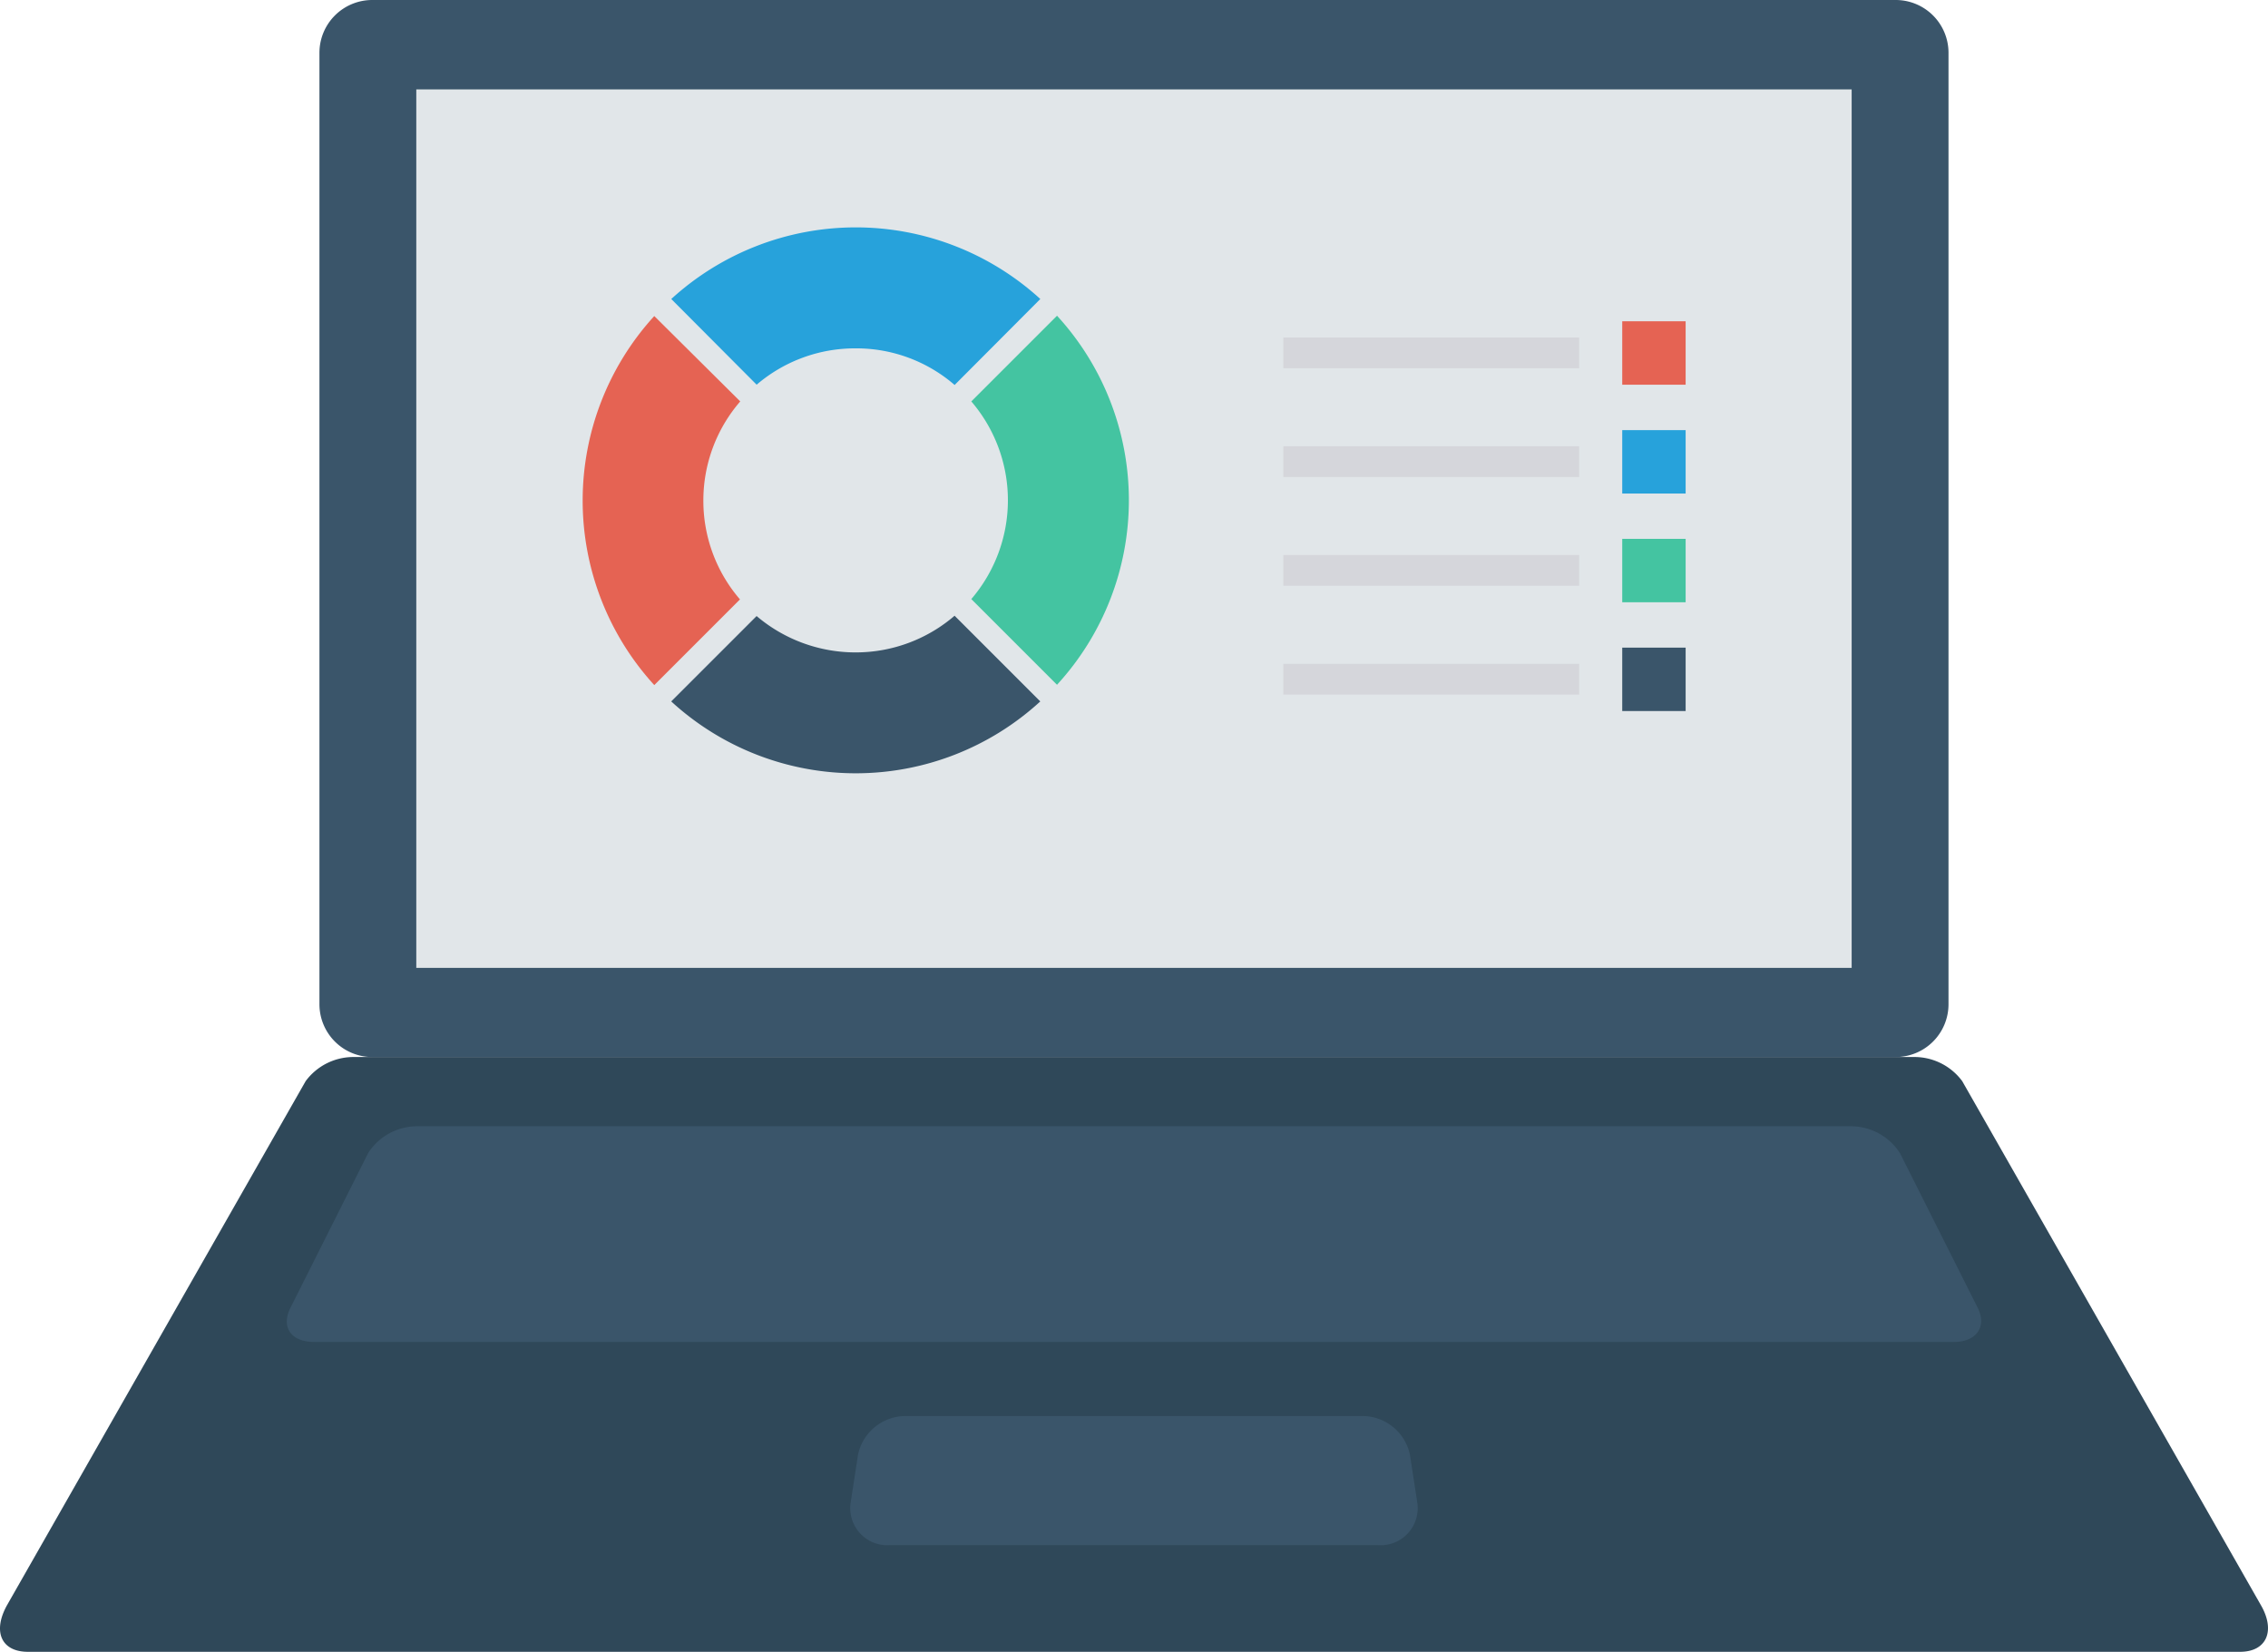 <svg id="graph" xmlns="http://www.w3.org/2000/svg" width="122.197" height="89" viewBox="0 0 122.197 89">
  <g id="Group_534" data-name="Group 534" transform="translate(0 0)">
    <path id="Path_4299" data-name="Path 4299" d="M63.95,58.929h82.082a2.845,2.845,0,0,1,2.845,2.845v51.262a2.845,2.845,0,0,1-2.845,2.845H63.95a2.845,2.845,0,0,1-2.845-2.845V61.774a2.845,2.845,0,0,1,2.845-2.845Z" transform="translate(-43.894 -58.929)" fill="#3a556a"/>
    <path id="Path_4300" data-name="Path 4300" d="M79.629,76.031h77.336v47.331H79.629Z" transform="translate(-57.2 -71.214)" fill="#e1e6e9"/>
    <path id="Path_4301" data-name="Path 4301" d="M103.166,261.123H19.027a3.2,3.2,0,0,0-2.559,1.3L.372,290.67c-.786,1.429-.286,2.5,1.129,2.5H120.693c1.429,0,1.915-1.129,1.129-2.5l-16.1-28.247A3.2,3.2,0,0,0,103.166,261.123Z" transform="translate(0 -204.172)" fill="#2f4859"/>
    <path id="Path_4302" data-name="Path 4302" d="M139.09,274.37H61.9a3.144,3.144,0,0,0-2.659,1.429l-4.2,8.362c-.5,1,0,1.83,1.287,1.83h88.343c1.215,0,1.787-.829,1.287-1.83l-4.188-8.334A3.146,3.146,0,0,0,139.09,274.37Z" transform="translate(-39.397 -213.688)" fill="#3a556a"/>
    <path id="Path_4303" data-name="Path 4303" d="M190.186,329.79h-24.53a2.631,2.631,0,0,0-2.6,2.073l-.4,2.6a2,2,0,0,0,2.116,2.287h26.3a2,2,0,0,0,2.116-2.287l-.4-2.6A2.63,2.63,0,0,0,190.186,329.79Z" transform="translate(-116.825 -253.497)" fill="#3a556a"/>
    <path id="Path_4304" data-name="Path 4304" d="M117.958,129.308a8.149,8.149,0,0,1,1.987-5.332l-4.631-4.6a14.737,14.737,0,0,0,0,19.884l4.617-4.617A8.131,8.131,0,0,1,117.958,129.308Z" transform="translate(-80.062 -102.348)" fill="#e56353"/>
    <path id="Path_4305" data-name="Path 4305" d="M138.338,108.943a8.093,8.093,0,0,1,5.332,1.973l4.617-4.632a14.737,14.737,0,0,0-19.884,0l4.6,4.617A8.147,8.147,0,0,1,138.338,108.943Z" transform="translate(-92.236 -90.174)" fill="#27a2db"/>
    <path id="Path_4306" data-name="Path 4306" d="M138.336,178.695A8.234,8.234,0,0,1,133,176.736l-4.6,4.6a14.7,14.7,0,0,0,19.884,0l-4.617-4.617A8.158,8.158,0,0,1,138.336,178.695Z" transform="translate(-92.235 -143.544)" fill="#3a556a"/>
    <path id="Path_4307" data-name="Path 4307" d="M190.418,119.323,185.8,123.94a8.177,8.177,0,0,1,0,10.65l4.617,4.617A14.7,14.7,0,0,0,190.418,119.323Z" transform="translate(-133.467 -102.312)" fill="#44c4a1"/>
    <g id="Group_533" data-name="Group 533" transform="translate(69.145 18.183)">
      <path id="Path_4308" data-name="Path 4308" d="M245.485,123.484h15.939v1.658H245.485Z" transform="translate(-245.485 -123.484)" fill="#d5d6db"/>
      <path id="Path_4309" data-name="Path 4309" d="M245.485,144.293h15.939v1.658H245.485Z" transform="translate(-245.485 -138.432)" fill="#d5d6db"/>
      <path id="Path_4310" data-name="Path 4310" d="M245.485,165.1h15.939v1.658H245.485Z" transform="translate(-245.485 -153.379)" fill="#d5d6db"/>
      <path id="Path_4311" data-name="Path 4311" d="M245.485,185.909h15.939v1.658H245.485Z" transform="translate(-245.485 -168.326)" fill="#d5d6db"/>
    </g>
    <path id="Path_4312" data-name="Path 4312" d="M310.3,120.389h3.416v3.416H310.3Z" transform="translate(-222.896 -103.078)" fill="#e56353"/>
    <path id="Path_4313" data-name="Path 4313" d="M310.3,141.2h3.416v3.416H310.3Z" transform="translate(-222.896 -118.025)" fill="#27a2db"/>
    <path id="Path_4314" data-name="Path 4314" d="M310.3,162.005h3.416v3.416H310.3Z" transform="translate(-222.896 -132.972)" fill="#44c4a1"/>
    <path id="Path_4315" data-name="Path 4315" d="M310.3,182.814h3.416v3.416H310.3Z" transform="translate(-222.896 -147.92)" fill="#3a556a"/>
  </g>
</svg>
